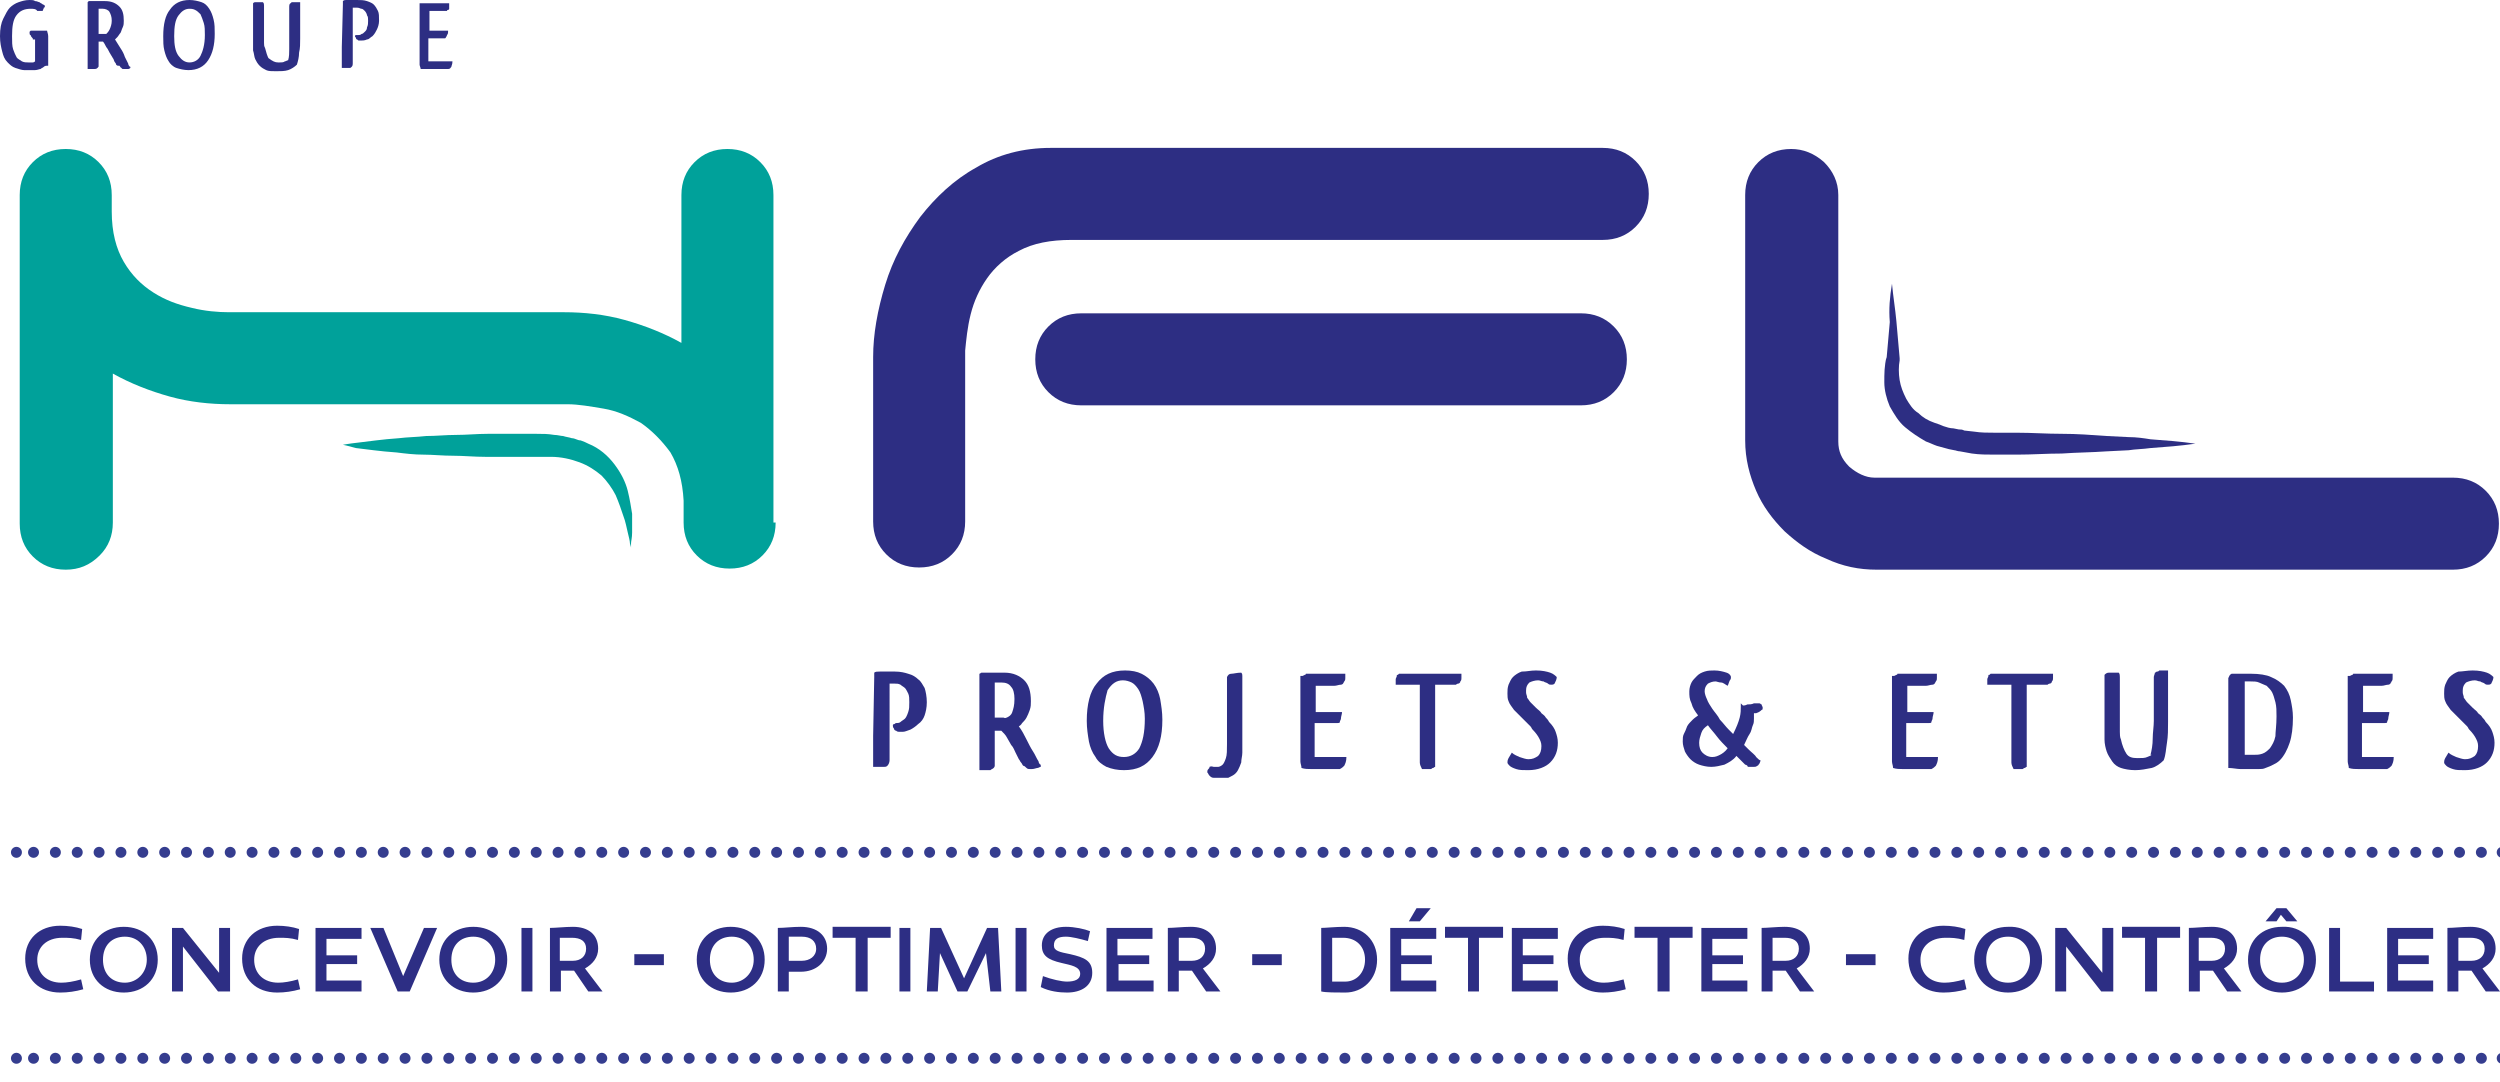 <?xml version="1.0" encoding="utf-8"?>
<!-- Generator: Adobe Illustrator 21.0.2, SVG Export Plug-In . SVG Version: 6.00 Build 0)  -->
<svg version="1.1" id="Calque_1" xmlns="http://www.w3.org/2000/svg" xmlns:xlink="http://www.w3.org/1999/xlink" x="0px" y="0px"
	 viewBox="0 0 228.2 98.8" enable-background="new 0 0 228.2 98.8" xml:space="preserve">
<g>
	<defs>
		<rect id="SVGID_1_" y="0" width="228.2" height="71"/>
	</defs>
	<clipPath id="SVGID_2_">
		<use xlink:href="#SVGID_1_"  overflow="visible"/>
	</clipPath>
	<path clip-path="url(#SVGID_2_)" fill="#00A19A" d="M70.8,47.7c0,1.2-0.4,2.2-1.2,3c-0.8,0.8-1.8,1.2-3,1.2c-1.2,0-2.2-0.4-3-1.2
		c-0.8-0.8-1.2-1.8-1.2-3v-2c-0.1-1.8-0.5-3.2-1.2-4.4c-0.8-1.1-1.7-2-2.7-2.7c-1.1-0.6-2.2-1.1-3.4-1.3c-1.2-0.2-2.3-0.4-3.3-0.4
		h-15h-0.3H36H21c-1.8,0-3.7-0.2-5.5-0.7c-1.8-0.5-3.6-1.2-5.2-2.1v13.6c0,1.2-0.4,2.2-1.2,3C8.2,51.6,7.2,52,6,52
		c-1.2,0-2.2-0.4-3-1.2c-0.8-0.8-1.2-1.8-1.2-3V17.8c0-1.2,0.4-2.2,1.2-3c0.8-0.8,1.8-1.2,3-1.2c1.2,0,2.2,0.4,3,1.2
		c0.8,0.8,1.2,1.8,1.2,3v1.5c0,1.9,0.4,3.4,1.1,4.6c0.7,1.2,1.6,2.1,2.7,2.8c1.1,0.7,2.2,1.1,3.5,1.4c1.2,0.3,2.4,0.4,3.4,0.4h15.2
		h0.1h0.3h15c1.8,0,3.7,0.2,5.5,0.7c1.8,0.5,3.6,1.2,5.2,2.1V17.8c0-1.2,0.4-2.2,1.2-3c0.8-0.8,1.8-1.2,3-1.2c1.2,0,2.2,0.4,3,1.2
		c0.8,0.8,1.2,1.8,1.2,3V47.7z"/>
	<path clip-path="url(#SVGID_2_)" fill="#2D2E83" d="M147.3,29.8c0.8,0.8,1.2,1.8,1.2,3c0,1.2-0.4,2.2-1.2,3c-0.8,0.8-1.8,1.2-3,1.2
		H98.7c-1.2,0-2.2-0.4-3-1.2c-0.8-0.8-1.2-1.8-1.2-3c0-1.2,0.4-2.2,1.2-3c0.8-0.8,1.8-1.2,3-1.2h45.6
		C145.5,28.6,146.5,29,147.3,29.8 M80.8,26c0.7-2.3,1.8-4.3,3.2-6.2c1.4-1.8,3.1-3.4,5.1-4.5c2-1.2,4.3-1.8,6.8-1.8h50.4
		c1.2,0,2.2,0.4,3,1.2c0.8,0.8,1.2,1.8,1.2,3c0,1.2-0.4,2.2-1.2,3c-0.8,0.8-1.8,1.2-3,1.2H97.8c-1.9,0-3.5,0.3-4.8,1
		c-1.2,0.6-2.2,1.5-2.9,2.5c-0.7,1-1.2,2.1-1.5,3.3c-0.3,1.2-0.4,2.3-0.5,3.3v15.6c0,1.2-0.4,2.2-1.2,3c-0.8,0.8-1.8,1.2-3,1.2
		c-1.2,0-2.2-0.4-3-1.2c-0.8-0.8-1.2-1.8-1.2-3v-15C79.7,30.5,80.1,28.3,80.8,26"/>
	<path clip-path="url(#SVGID_2_)" fill="#2D2E83" d="M166.7,51c-1.5-0.6-2.7-1.5-3.8-2.5c-1.1-1.1-2-2.3-2.6-3.7
		c-0.6-1.4-1-2.9-1-4.6V17.8c0-1.2,0.4-2.2,1.2-3c0.8-0.8,1.8-1.2,3-1.2c1.1,0,2.1,0.4,3,1.2c0.8,0.8,1.3,1.8,1.3,3v22.5
		c0,0.9,0.3,1.6,1,2.3c0.7,0.6,1.5,1,2.3,1h52.8c1.2,0,2.2,0.4,3,1.2c0.8,0.8,1.2,1.8,1.2,3c0,1.2-0.4,2.2-1.2,3
		c-0.8,0.8-1.8,1.2-3,1.2h-52.6C169.7,52,168.2,51.7,166.7,51"/>
	<path clip-path="url(#SVGID_2_)" fill="#00A19A" d="M31.3,40.6c0,0,0.5-0.1,1.4-0.2c0.9-0.1,2.2-0.3,3.7-0.4
		c0.8-0.1,1.6-0.1,2.5-0.2c0.9,0,1.8-0.1,2.7-0.1c1,0,1.9-0.1,2.9-0.1c1,0,2,0,3,0c0.5,0,1,0,1.5,0c0.6,0,1,0,1.6,0.1
		c0.3,0,0.6,0.1,0.8,0.1c0.3,0.1,0.5,0.1,0.8,0.2c0.3,0,0.5,0.2,0.8,0.2c0.3,0.1,0.5,0.2,0.7,0.3c1,0.4,1.8,1.1,2.4,1.9
		c0.6,0.8,1,1.6,1.2,2.4c0.2,0.8,0.3,1.5,0.4,2.1c0,0.3,0,0.6,0,0.9c0,0.3,0,0.5,0,0.8c0,0.5-0.1,0.8-0.1,1c0,0.2,0,0.4,0,0.4
		s0-0.1-0.1-0.4c0-0.2-0.1-0.6-0.2-1c-0.1-0.4-0.2-1-0.4-1.5c-0.2-0.6-0.4-1.2-0.7-1.9c-0.3-0.6-0.8-1.3-1.3-1.8
		c-0.6-0.5-1.2-0.9-2-1.2c-0.8-0.3-1.7-0.5-2.6-0.5c-0.4,0-1,0-1.5,0c-0.5,0-1,0-1.5,0c-1,0-2,0-3,0c-1,0-2-0.1-2.9-0.1
		c-1,0-1.9-0.1-2.7-0.1c-0.9,0-1.7-0.1-2.5-0.2c-1.5-0.1-2.8-0.3-3.7-0.4C31.8,40.7,31.3,40.6,31.3,40.6"/>
	<path clip-path="url(#SVGID_2_)" fill="#2D2E83" d="M172.7,25.9c0.1,1.1,0.3,2.3,0.4,3.4c0.1,1.1,0.2,2.3,0.3,3.4l0,0.2
		c-0.1,0.5-0.1,1.2,0,1.8c0.1,0.6,0.3,1.1,0.6,1.7c0.3,0.5,0.6,1,1.1,1.3c0.4,0.4,0.9,0.7,1.5,0.9c0.3,0.1,0.6,0.2,0.8,0.3
		c0.3,0.1,0.6,0.2,0.9,0.2l0.5,0.1c0.2,0,0.3,0,0.5,0.1l0.9,0.1c0.6,0.1,1.3,0.1,1.9,0.1c0.7,0,1.3,0,2,0c1.4,0,2.7,0.1,4.1,0.1
		c1.4,0,2.7,0.1,4.1,0.2l2,0.1c0.7,0,1.4,0.1,2,0.2c1.4,0.1,2.7,0.2,4.1,0.4c-1.4,0.2-2.7,0.3-4.1,0.4c-0.7,0.1-1.4,0.1-2,0.2
		l-2,0.1c-1.4,0.1-2.7,0.1-4.1,0.2c-1.4,0-2.7,0.1-4.1,0.1c-0.7,0-1.3,0-2,0c-0.7,0-1.4,0-2.1-0.1l-1.1-0.2c-0.2,0-0.4-0.1-0.5-0.1
		l-0.5-0.1c-0.4-0.1-0.7-0.2-1.1-0.3c-0.3-0.1-0.7-0.3-1-0.4c-0.7-0.4-1.3-0.8-1.9-1.3c-0.6-0.5-1-1.2-1.4-1.9
		c-0.3-0.7-0.5-1.5-0.5-2.2c0-0.8,0-1.5,0.2-2.3l0,0.2c0.1-1.1,0.2-2.3,0.3-3.4C172.4,28.2,172.5,27.1,172.7,25.9"/>
	<path clip-path="url(#SVGID_2_)" fill="#2D2E83" d="M79.8,61.8v-0.2c0,0,0-0.1,0-0.1c0,0,0-0.1,0-0.1c0.1-0.1,0.3-0.1,0.5-0.1
		c0.2,0,0.4,0,0.7,0c0.2,0,0.5,0,0.7,0c0.5,0,0.9,0.1,1.2,0.2c0.4,0.1,0.7,0.3,0.9,0.5c0.3,0.2,0.4,0.5,0.6,0.8
		c0.1,0.3,0.2,0.8,0.2,1.3c0,0.5-0.1,0.9-0.2,1.2c-0.1,0.3-0.3,0.6-0.6,0.8c-0.2,0.2-0.5,0.4-0.7,0.5c-0.3,0.1-0.5,0.2-0.7,0.2
		c-0.1,0-0.2,0-0.3,0c-0.1,0-0.2,0-0.3-0.1c-0.1,0-0.2-0.1-0.2-0.2c-0.1-0.1-0.1-0.2-0.1-0.3c0,0,0-0.1,0.1-0.1
		c0.1,0,0.1-0.1,0.2-0.1c0.1,0,0.3,0,0.4-0.1c0.1-0.1,0.3-0.2,0.4-0.3c0.1-0.1,0.2-0.3,0.3-0.6s0.1-0.5,0.1-0.9c0-0.3,0-0.6-0.1-0.8
		c-0.1-0.2-0.2-0.4-0.3-0.5c-0.1-0.1-0.3-0.2-0.4-0.3c-0.2-0.1-0.3-0.1-0.5-0.1h-0.3c-0.1,0-0.2,0-0.2,0V68l0,1.4
		c0,0.2-0.1,0.4-0.2,0.5c-0.1,0.1-0.2,0.1-0.3,0.1c-0.1,0-0.3,0-0.6,0h-0.4c0-0.4,0-0.8,0-1.3c0-0.5,0-0.9,0-1.5L79.8,61.8z"/>
	<path clip-path="url(#SVGID_2_)" fill="#2D2E83" d="M91.9,65.5c0.2-0.1,0.4-0.2,0.5-0.5c0.1-0.3,0.2-0.6,0.2-1.2
		c0-0.5-0.1-0.9-0.3-1.1c-0.2-0.3-0.5-0.4-0.9-0.4c-0.1,0-0.2,0-0.3,0c-0.1,0-0.2,0-0.3,0v3.2h0.5c0.1,0,0.2,0,0.3,0
		C91.8,65.6,91.8,65.5,91.9,65.5 M95,69.8C95,69.9,95,70,95,70c-0.1,0-0.2,0.1-0.3,0.1c-0.1,0-0.3,0.1-0.5,0.1H94
		c-0.1,0-0.2,0-0.3-0.1c-0.1-0.1-0.2-0.2-0.3-0.2c-0.1-0.1-0.1-0.2-0.2-0.3c-0.1-0.1-0.1-0.2-0.2-0.3c-0.1-0.2-0.2-0.4-0.3-0.6
		c-0.1-0.2-0.2-0.5-0.4-0.7c-0.1-0.2-0.3-0.5-0.4-0.7s-0.3-0.4-0.5-0.6c0,0,0,0-0.1,0c0,0,0,0-0.1,0h-0.4v2.9c0,0.1,0,0.2,0,0.3
		c0,0.1-0.1,0.2-0.1,0.2c-0.1,0.1-0.2,0.1-0.3,0.2c-0.2,0-0.4,0-0.7,0h-0.3c0-0.4,0-0.8,0-1.3c0-0.5,0-0.9,0-1.5V63v-0.7
		c0-0.2,0-0.4,0-0.6v-0.1c0,0,0-0.1,0-0.1c0.1,0,0.1-0.1,0.2-0.1c0.1,0,0.1,0,0.2,0c0,0,0,0,0,0c0,0,0,0,0,0c0,0,0,0,0.1,0
		c0,0,0.1,0,0.1,0h0.1c0.1,0,0.2,0,0.3,0c0.1,0,0.2,0,0.3,0h0.6c0.1,0,0.1,0,0.2,0c0.1,0,0.1,0,0.2,0c0.8,0,1.4,0.3,1.8,0.7
		c0.4,0.4,0.6,1,0.6,1.9c0,0.3,0,0.5-0.1,0.8c-0.1,0.3-0.2,0.5-0.3,0.7c-0.1,0.2-0.3,0.4-0.4,0.5c-0.1,0.2-0.3,0.3-0.3,0.3
		c0.3,0.4,0.5,0.8,0.7,1.2c0.2,0.4,0.4,0.8,0.6,1.1c0.2,0.3,0.3,0.6,0.5,0.9C94.8,69.6,94.9,69.8,95,69.8L95,69.8z"/>
	<path clip-path="url(#SVGID_2_)" fill="#2D2E83" d="M100.7,65.8c0,1.1,0.2,2,0.5,2.5c0.4,0.6,0.8,0.8,1.4,0.8
		c0.6,0,1.1-0.3,1.4-0.8c0.3-0.6,0.5-1.4,0.5-2.7c0-0.6-0.1-1.1-0.2-1.6c-0.1-0.4-0.2-0.8-0.4-1.1c-0.2-0.3-0.4-0.5-0.6-0.6
		s-0.5-0.2-0.8-0.2c-0.6,0-1,0.3-1.4,0.9C100.9,63.7,100.7,64.6,100.7,65.8 M102.7,61.2c0.6,0,1.1,0.1,1.5,0.3
		c0.4,0.2,0.8,0.5,1.1,0.9c0.3,0.4,0.5,0.9,0.6,1.4c0.1,0.6,0.2,1.2,0.2,1.9c0,1.5-0.3,2.6-0.9,3.4c-0.6,0.8-1.4,1.2-2.6,1.2
		c-0.6,0-1.1-0.1-1.6-0.3c-0.4-0.2-0.8-0.5-1-0.9c-0.3-0.4-0.5-0.9-0.6-1.4c-0.1-0.6-0.2-1.2-0.2-1.9c0-1.5,0.3-2.7,0.9-3.4
		C100.7,61.6,101.5,61.2,102.7,61.2"/>
	<path clip-path="url(#SVGID_2_)" fill="#2D2E83" d="M110.8,70c0.1,0,0.2,0,0.4,0c0.1,0,0.3-0.1,0.4-0.2c0.1-0.1,0.2-0.3,0.3-0.6
		c0.1-0.3,0.1-0.7,0.1-1.3v-4.4c0-0.4,0-0.7,0-1c0-0.3,0-0.5,0-0.7c0.1-0.2,0.2-0.3,0.4-0.3c0.2,0,0.5-0.1,0.9-0.1
		c0.1,0.1,0.1,0.2,0.1,0.3c0,0.1,0,0.3,0,0.5v5.4c0,0.4,0,0.8,0,1.1c0,0.3-0.1,0.6-0.1,0.9c-0.1,0.3-0.2,0.5-0.3,0.7
		c-0.1,0.2-0.3,0.4-0.5,0.5c-0.2,0.1-0.5,0.3-0.8,0.3c-0.1,0-0.1,0-0.2,0h-0.2c-0.2,0-0.4,0-0.5-0.1c-0.2,0-0.3-0.1-0.4-0.2
		c-0.1-0.1-0.1-0.2-0.2-0.3c0-0.1,0-0.2,0.1-0.3s0.1-0.1,0.1-0.2C110.6,69.9,110.7,70,110.8,70"/>
	<path clip-path="url(#SVGID_2_)" fill="#2D2E83" d="M120.2,69.1c0.1,0,0.3,0,0.4,0h0.5h0.9c0.4,0,0.7,0,0.9,0
		c0,0.4-0.1,0.6-0.2,0.8c-0.1,0.1-0.2,0.2-0.4,0.3c-0.2,0-0.4,0-0.6,0c-0.3,0-0.6,0-0.9,0c-0.4,0-0.8,0-1.1,0c-0.3,0-0.6,0-0.9-0.1
		c0-0.2-0.1-0.4-0.1-0.6v-6.2v-0.8c0-0.3,0-0.6,0-0.8c0,0,0,0,0.1,0c0,0,0.1,0,0.1,0l0.2-0.1c0,0,0.1,0,0.1-0.1c0.1,0,0.1,0,0.3,0
		h3.3c0,0.2,0,0.3,0,0.4c0,0.1,0,0.2-0.1,0.3c0,0.1-0.1,0.1-0.1,0.2c0,0-0.1,0.1-0.2,0.1c-0.2,0-0.4,0.1-0.6,0.1c-0.2,0-0.4,0-0.7,0
		h-1V65h2.4c0,0.2-0.1,0.4-0.1,0.6c0,0.1-0.1,0.2-0.1,0.3c0,0.1-0.1,0.1-0.2,0.1s-0.2,0-0.3,0h-1.8V69.1z"/>
	<path clip-path="url(#SVGID_2_)" fill="#2D2E83" d="M131,62.5v5.8c0,0.4,0,0.7,0,1c0,0.3,0,0.5,0,0.7c-0.1,0-0.1,0.1-0.2,0.1
		c-0.1,0-0.1,0.1-0.2,0.1c-0.1,0-0.2,0-0.3,0c-0.1,0-0.3,0-0.5,0c-0.1-0.2-0.2-0.4-0.2-0.6v-7.1H128c-0.1,0-0.2,0-0.3,0
		c-0.1,0-0.2,0-0.3,0c0-0.1,0-0.1,0-0.1v-0.1c0-0.1,0-0.2,0-0.3c0-0.1,0.1-0.2,0.1-0.3c0-0.1,0-0.1,0.1-0.1c0,0,0.1-0.1,0.1-0.1h0.2
		c0,0,0.1,0,0.1,0c0,0,0.1,0,0.1,0c0.1,0,0.3,0,0.5,0h0.7h4.1c0,0.1,0,0.3,0,0.4c0,0.1,0,0.2-0.1,0.3c0,0.1-0.1,0.2-0.2,0.2
		c-0.1,0-0.2,0.1-0.2,0.1H131z"/>
	<path clip-path="url(#SVGID_2_)" fill="#2D2E83" d="M140.2,61.2c0.6,0,1,0.1,1.3,0.2c0.3,0.1,0.5,0.3,0.6,0.4
		c0,0.2-0.1,0.4-0.2,0.6c-0.1,0.1-0.2,0.1-0.3,0.1c-0.1,0-0.2,0-0.3-0.1c-0.1-0.1-0.3-0.1-0.4-0.2c-0.2,0-0.3-0.1-0.5-0.1
		c-0.3,0-0.6,0.1-0.8,0.2c-0.2,0.2-0.3,0.4-0.3,0.7v0.2c0,0.2,0.1,0.3,0.1,0.5c0.1,0.1,0.2,0.3,0.3,0.4c0.1,0.1,0.3,0.3,0.5,0.5
		c0.2,0.2,0.4,0.3,0.5,0.5c0,0,0,0,0,0c0,0,0,0,0,0c0.1,0.1,0.3,0.2,0.4,0.4c0.1,0.1,0.2,0.2,0.3,0.4c0.3,0.3,0.5,0.6,0.6,0.9
		c0.1,0.3,0.2,0.6,0.2,1c0,0.7-0.2,1.3-0.7,1.8c-0.4,0.4-1.1,0.7-2,0.7c-0.5,0-0.8,0-1.1-0.1c-0.3-0.1-0.5-0.2-0.6-0.3
		c-0.1-0.1-0.2-0.2-0.2-0.3c0-0.1,0-0.2,0.1-0.4c0.1-0.2,0.2-0.3,0.3-0.5c0.2,0.2,0.5,0.3,0.7,0.4c0.3,0.1,0.6,0.2,0.8,0.2
		c0.4,0,0.6-0.1,0.9-0.3c0.2-0.2,0.3-0.5,0.3-0.9c0-0.3-0.1-0.5-0.2-0.7c-0.1-0.2-0.3-0.5-0.6-0.8c-0.1-0.1-0.1-0.2-0.2-0.3
		s-0.2-0.2-0.3-0.3c0,0,0,0-0.1-0.1c0,0-0.1-0.1-0.1-0.1l-0.2-0.2c-0.2-0.2-0.3-0.3-0.4-0.4c-0.1-0.1-0.3-0.3-0.4-0.4
		c-0.2-0.3-0.4-0.5-0.5-0.8c-0.1-0.2-0.1-0.5-0.1-0.7c0-0.3,0-0.5,0.1-0.8c0.1-0.2,0.2-0.5,0.4-0.7c0.2-0.2,0.5-0.4,0.8-0.5
		C139.4,61.3,139.7,61.2,140.2,61.2"/>
	<path clip-path="url(#SVGID_2_)" fill="#2D2E83" d="M156.3,69.1c0.3,0,0.5-0.1,0.7-0.2c0.2-0.1,0.5-0.3,0.7-0.6
		c-0.3-0.3-0.7-0.7-1-1.1c-0.3-0.4-0.6-0.7-0.8-1c-0.3,0.2-0.5,0.4-0.6,0.7c-0.1,0.3-0.2,0.6-0.2,0.9c0,0.4,0.1,0.7,0.3,0.9
		S155.9,69.1,156.3,69.1 M159.1,64.4c0.1,0,0.2,0,0.4-0.1c0.2,0,0.4,0,0.6-0.1h0.1h0.2c0.1,0,0.2,0,0.2,0c0.1,0,0.1,0.1,0.2,0.1
		c0,0.1,0.1,0.2,0.1,0.3c0,0.1,0,0.2-0.1,0.2c-0.1,0.1-0.2,0.2-0.5,0.3h-0.2v0.1c0,0.1,0,0.2,0,0.4c0,0.2,0,0.4-0.1,0.6
		s-0.1,0.5-0.3,0.8s-0.3,0.6-0.5,1c0.1,0.1,0.1,0.1,0.2,0.2c0.1,0.1,0.1,0.1,0.2,0.2c0.3,0.3,0.6,0.5,0.7,0.7
		c0.2,0.2,0.3,0.3,0.4,0.3c0,0.1-0.1,0.3-0.1,0.3c-0.1,0.1-0.1,0.2-0.2,0.2c-0.1,0.1-0.2,0.1-0.3,0.1c-0.1,0-0.2,0-0.3,0
		c-0.1,0-0.1,0-0.2,0c0,0-0.1,0-0.1-0.1c0,0-0.1-0.1-0.2-0.1c-0.1-0.1-0.1-0.1-0.2-0.2c-0.1-0.1-0.2-0.2-0.2-0.2
		c-0.1-0.1-0.2-0.2-0.4-0.4c-0.3,0.4-0.7,0.6-1.1,0.8c-0.4,0.1-0.8,0.2-1.2,0.2c-0.4,0-0.8-0.1-1.1-0.2c-0.3-0.1-0.6-0.3-0.8-0.5
		c-0.2-0.2-0.4-0.5-0.5-0.7c-0.1-0.3-0.2-0.6-0.2-0.9c0-0.3,0-0.5,0.1-0.7c0.1-0.2,0.2-0.4,0.3-0.7c0.1-0.2,0.3-0.4,0.5-0.6
		c0.2-0.2,0.4-0.3,0.5-0.4c-0.3-0.4-0.5-0.7-0.6-1.1c-0.2-0.4-0.2-0.7-0.2-1.1c0-0.3,0.1-0.6,0.2-0.8c0.1-0.2,0.3-0.4,0.5-0.6
		c0.2-0.2,0.4-0.3,0.7-0.4c0.3-0.1,0.6-0.1,0.9-0.1c0.4,0,0.8,0.1,1.1,0.2c0.3,0.1,0.4,0.3,0.4,0.4c0,0.1,0,0.2-0.1,0.3
		c-0.1,0.2-0.1,0.3-0.2,0.5c-0.2-0.1-0.4-0.3-0.6-0.3s-0.4-0.1-0.5-0.1c-0.3,0-0.5,0.1-0.7,0.2c-0.2,0.2-0.3,0.4-0.3,0.7
		c0,0.2,0.1,0.5,0.2,0.7c0.1,0.3,0.3,0.6,0.5,0.9c0.2,0.3,0.5,0.6,0.7,1c0.3,0.3,0.5,0.6,0.8,0.9c0.1,0.1,0.2,0.2,0.2,0.2
		c0,0,0.1,0.1,0.2,0.2c0.3-0.6,0.5-1.1,0.6-1.5c0.1-0.4,0.1-0.7,0.1-1v-0.1c0,0,0-0.1,0-0.2L159.1,64.4z"/>
	<path clip-path="url(#SVGID_2_)" fill="#2D2E83" d="M174.2,69.1c0.1,0,0.3,0,0.4,0h0.5h0.9c0.4,0,0.7,0,0.9,0
		c0,0.4-0.1,0.6-0.2,0.8c-0.1,0.1-0.2,0.2-0.4,0.3c-0.2,0-0.4,0-0.6,0c-0.3,0-0.6,0-0.9,0c-0.4,0-0.8,0-1.1,0c-0.3,0-0.6,0-0.9-0.1
		c0-0.2-0.1-0.4-0.1-0.6v-6.2v-0.8c0-0.3,0-0.6,0-0.8c0,0,0,0,0.1,0c0,0,0.1,0,0.1,0l0.2-0.1c0,0,0.1,0,0.1-0.1c0.1,0,0.1,0,0.3,0
		h3.3c0,0.2,0,0.3,0,0.4c0,0.1,0,0.2-0.1,0.3c0,0.1-0.1,0.1-0.1,0.2c0,0-0.1,0.1-0.2,0.1c-0.2,0-0.4,0.1-0.6,0.1c-0.2,0-0.4,0-0.7,0
		h-1V65h2.4c0,0.2-0.1,0.4-0.1,0.6c0,0.1-0.1,0.2-0.1,0.3c0,0.1-0.1,0.1-0.2,0.1c-0.1,0-0.2,0-0.3,0h-1.8V69.1z"/>
	<path clip-path="url(#SVGID_2_)" fill="#2D2E83" d="M185,62.5v5.8c0,0.4,0,0.7,0,1c0,0.3,0,0.5,0,0.7c-0.1,0-0.1,0.1-0.2,0.1
		c-0.1,0-0.1,0.1-0.2,0.1c-0.1,0-0.2,0-0.3,0c-0.1,0-0.3,0-0.5,0c-0.1-0.2-0.2-0.4-0.2-0.6v-7.1H182c-0.1,0-0.2,0-0.3,0
		c-0.1,0-0.2,0-0.3,0c0-0.1,0-0.1,0-0.1v-0.1c0-0.1,0-0.2,0-0.3c0-0.1,0.1-0.2,0.1-0.3c0-0.1,0-0.1,0.1-0.1c0,0,0.1-0.1,0.1-0.1h0.2
		c0,0,0.1,0,0.1,0c0,0,0.1,0,0.1,0c0.1,0,0.3,0,0.5,0h0.7h4.1c0,0.1,0,0.3,0,0.4c0,0.1,0,0.2-0.1,0.3c0,0.1-0.1,0.2-0.2,0.2
		c-0.1,0-0.2,0.1-0.2,0.1H185z"/>
	<path clip-path="url(#SVGID_2_)" fill="#2D2E83" d="M195.1,69.2c0.4,0,0.7,0,0.9-0.1c0.2-0.1,0.3-0.1,0.4-0.2l-0.1,0
		c0.1-0.4,0.2-0.9,0.2-1.5c0-0.5,0.1-1.1,0.1-1.6l0-3.6c0-0.2,0-0.3,0-0.4c0-0.1,0.1-0.3,0.1-0.4c0.1,0,0.1-0.1,0.2-0.1
		c0.1,0,0.1,0,0.2-0.1c0.1,0,0.2,0,0.3,0c0.1,0,0.3,0,0.5,0c0,0.3,0,0.7,0,1.2c0,0.4,0,0.9,0,1.4v2.1c0,0.7,0,1.3-0.1,1.9
		c-0.1,0.6-0.1,1.1-0.3,1.6c-0.3,0.3-0.7,0.6-1.1,0.7c-0.5,0.1-1,0.2-1.5,0.2c-0.5,0-1-0.1-1.3-0.2s-0.6-0.3-0.8-0.6
		c-0.2-0.3-0.4-0.6-0.5-0.9c-0.1-0.3-0.2-0.7-0.2-1.1c0-0.2,0-0.4,0-0.7c0-0.2,0-0.5,0-0.7v-2.5c0-0.4,0-0.8,0-1.1
		c0-0.3,0-0.6,0-0.9c0.1-0.1,0.2-0.2,0.4-0.2c0.2,0,0.5,0,0.9,0c0.1,0.1,0.1,0.3,0.1,0.4c0,0.2,0,0.4,0,0.6V66c0,0.3,0,0.5,0,0.8
		c0,0.2,0,0.5,0.1,0.7c0.1,0.5,0.3,1,0.5,1.3C194.3,69.1,194.6,69.2,195.1,69.2"/>
	<path clip-path="url(#SVGID_2_)" fill="#2D2E83" d="M207.8,65.4c0-0.5,0-0.9-0.1-1.3c-0.1-0.4-0.2-0.7-0.3-0.9s-0.3-0.4-0.5-0.6
		c-0.2-0.1-0.5-0.2-0.7-0.3c-0.2-0.1-0.5-0.1-0.8-0.1h-0.3c-0.1,0-0.2,0-0.2,0v6.7c0.2,0,0.5,0,0.8,0c0.3,0,0.5,0,0.8-0.1
		c0.3-0.1,0.5-0.3,0.7-0.5c0.2-0.3,0.4-0.6,0.5-1.1C207.7,66.8,207.8,66.2,207.8,65.4 M203.7,61.5c0.1,0,0.2,0,0.3,0
		c0.1,0,0.3,0,0.5,0c0.2,0,0.3,0,0.5,0c0.2,0,0.4,0,0.5,0c0.7,0,1.4,0.1,1.8,0.3c0.5,0.2,0.9,0.5,1.2,0.8c0.3,0.4,0.5,0.8,0.6,1.3
		c0.1,0.5,0.2,1,0.2,1.6c0,0.9-0.1,1.7-0.3,2.3c-0.2,0.6-0.5,1.2-0.9,1.6c-0.2,0.2-0.4,0.3-0.6,0.4c-0.2,0.1-0.4,0.2-0.7,0.3
		c-0.2,0.1-0.4,0.1-0.6,0.1c-0.2,0-0.4,0-0.6,0c-0.4,0-0.8,0-1.1,0c-0.3,0-0.7-0.1-1.1-0.1v-7.6c0-0.3,0-0.4,0-0.6
		C203.5,61.7,203.5,61.6,203.7,61.5L203.7,61.5z"/>
	<path clip-path="url(#SVGID_2_)" fill="#2D2E83" d="M215.8,69.1c0.1,0,0.3,0,0.4,0h0.5h0.9c0.4,0,0.7,0,0.9,0
		c0,0.4-0.1,0.6-0.2,0.8c-0.1,0.1-0.2,0.2-0.4,0.3c-0.2,0-0.4,0-0.6,0c-0.3,0-0.6,0-0.9,0c-0.4,0-0.8,0-1.1,0c-0.3,0-0.6,0-0.9-0.1
		c0-0.2-0.1-0.4-0.1-0.6v-6.2v-0.8c0-0.3,0-0.6,0-0.8c0,0,0,0,0.1,0c0,0,0.1,0,0.1,0l0.2-0.1c0,0,0.1,0,0.1-0.1c0.1,0,0.1,0,0.3,0
		h3.3c0,0.2,0,0.3,0,0.4c0,0.1,0,0.2-0.1,0.3c0,0.1-0.1,0.1-0.1,0.2c0,0-0.1,0.1-0.2,0.1c-0.2,0-0.4,0.1-0.6,0.1c-0.2,0-0.4,0-0.7,0
		h-1V65h2.4c0,0.2-0.1,0.4-0.1,0.6c0,0.1-0.1,0.2-0.1,0.3c0,0.1-0.1,0.1-0.2,0.1c-0.1,0-0.2,0-0.3,0h-1.8V69.1z"/>
	<path clip-path="url(#SVGID_2_)" fill="#2D2E83" d="M225.7,61.2c0.6,0,1,0.1,1.3,0.2c0.3,0.1,0.5,0.3,0.6,0.4
		c0,0.2-0.1,0.4-0.2,0.6c-0.1,0.1-0.2,0.1-0.3,0.1c-0.1,0-0.2,0-0.3-0.1c-0.1-0.1-0.3-0.1-0.4-0.2c-0.2,0-0.3-0.1-0.5-0.1
		c-0.3,0-0.6,0.1-0.8,0.2c-0.2,0.2-0.3,0.4-0.3,0.7v0.2c0,0.2,0.1,0.3,0.1,0.5c0.1,0.1,0.2,0.3,0.3,0.4c0.1,0.1,0.3,0.3,0.5,0.5
		c0.2,0.2,0.4,0.3,0.5,0.5c0,0,0,0,0,0c0,0,0,0,0,0c0.1,0.1,0.3,0.2,0.4,0.4c0.1,0.1,0.2,0.2,0.3,0.4c0.3,0.3,0.5,0.6,0.6,0.9
		c0.1,0.3,0.2,0.6,0.2,1c0,0.7-0.2,1.3-0.7,1.8c-0.4,0.4-1.1,0.7-2,0.7c-0.5,0-0.8,0-1.1-0.1c-0.3-0.1-0.5-0.2-0.6-0.3
		c-0.1-0.1-0.2-0.2-0.2-0.3c0-0.1,0-0.2,0.1-0.4c0.1-0.2,0.2-0.3,0.3-0.5c0.2,0.2,0.5,0.3,0.7,0.4c0.3,0.1,0.6,0.2,0.8,0.2
		c0.4,0,0.6-0.1,0.9-0.3c0.2-0.2,0.3-0.5,0.3-0.9c0-0.3-0.1-0.5-0.2-0.7c-0.1-0.2-0.3-0.5-0.6-0.8c-0.1-0.1-0.1-0.2-0.2-0.3
		s-0.2-0.2-0.3-0.3c0,0,0,0-0.1-0.1c0,0-0.1-0.1-0.1-0.1l-0.2-0.2c-0.2-0.2-0.3-0.3-0.4-0.4c-0.1-0.1-0.3-0.3-0.4-0.4
		c-0.2-0.3-0.4-0.5-0.5-0.8c-0.1-0.2-0.1-0.5-0.1-0.7c0-0.3,0-0.5,0.1-0.8c0.1-0.2,0.2-0.5,0.4-0.7c0.2-0.2,0.5-0.4,0.8-0.5
		C224.8,61.3,225.2,61.2,225.7,61.2"/>
	<path clip-path="url(#SVGID_2_)" fill="#2D2E83" d="M2.7,2.9C2.7,2.9,2.8,2.9,2.7,2.9c0.1-0.1,0.1-0.1,0.1-0.1c0,0,0,0,0.1,0
		c0.1,0,0.2,0,0.3,0s0.2,0,0.4,0c0.1,0,0.2,0,0.4,0h0.3c0,0.1,0.1,0.3,0.1,0.5c0,0.2,0,0.4,0,0.5v2.2C4.2,6,4.1,6,4,6.1
		C3.9,6.2,3.8,6.2,3.7,6.3C3.6,6.3,3.4,6.4,3.2,6.4C3,6.4,2.8,6.4,2.6,6.4H2.4c-0.1,0-0.1,0-0.2,0C2,6.4,1.7,6.3,1.4,6.2
		C1.1,6.1,0.9,5.9,0.7,5.7C0.4,5.4,0.3,5.1,0.2,4.7C0.1,4.3,0,3.9,0,3.3c0-0.7,0.1-1.2,0.3-1.6c0.2-0.4,0.4-0.8,0.6-1
		c0.2-0.2,0.5-0.4,0.8-0.5C2,0.1,2.3,0,2.7,0c0.2,0,0.4,0,0.5,0.1c0.2,0,0.3,0.1,0.4,0.1c0.1,0.1,0.2,0.1,0.3,0.2
		C4,0.4,4,0.5,4.1,0.5c0,0.1,0,0.2-0.1,0.2C4,0.8,3.9,0.9,3.9,1L3.8,1c-0.1,0-0.1,0-0.2,0h0c0,0,0,0-0.1,0c0,0,0,0-0.1,0
		C3.3,0.8,3,0.8,2.8,0.8C2.2,0.8,1.8,1,1.5,1.4c-0.3,0.4-0.4,1-0.4,1.9c0,0.5,0,0.9,0.1,1.2C1.3,4.8,1.4,5,1.5,5.2S1.9,5.5,2,5.6
		c0.2,0.1,0.4,0.1,0.6,0.1c0.1,0,0.3,0,0.4,0c0.1,0,0.2-0.1,0.2-0.1v-2c-0.1,0-0.1,0-0.2,0C3,3.5,3,3.5,2.9,3.4c0,0-0.1-0.1-0.1-0.2
		C2.7,3.2,2.7,3.1,2.7,2.9"/>
	<path clip-path="url(#SVGID_2_)" fill="#2D2E83" d="M9.7,3.1C9.8,3,9.9,2.9,10,2.7c0.1-0.2,0.2-0.5,0.2-0.8c0-0.4-0.1-0.6-0.2-0.8
		S9.6,0.8,9.4,0.8c-0.1,0-0.2,0-0.2,0c-0.1,0-0.1,0-0.2,0v2.3h0.4c0.1,0,0.1,0,0.2,0C9.6,3.1,9.6,3.1,9.7,3.1 M11.9,6.1
		c0,0.1,0,0.1,0,0.1c0,0-0.1,0.1-0.2,0.1c-0.1,0-0.2,0-0.3,0h-0.1c-0.1,0-0.2,0-0.2-0.1c-0.1,0-0.1-0.1-0.2-0.2
		C10.7,6,10.7,6,10.6,5.9c0-0.1-0.1-0.2-0.1-0.2c-0.1-0.1-0.1-0.3-0.2-0.4c-0.1-0.2-0.2-0.3-0.3-0.5C9.9,4.6,9.8,4.4,9.7,4.3
		C9.6,4.1,9.5,3.9,9.4,3.8c0,0,0,0,0,0c0,0,0,0,0,0H9v2C9,5.9,9,6,9,6c0,0.1,0,0.1-0.1,0.2C8.8,6.3,8.7,6.3,8.6,6.3
		c-0.1,0-0.3,0-0.5,0H8c0-0.3,0-0.6,0-0.9c0-0.3,0-0.7,0-1V1.3V0.8c0-0.1,0-0.3,0-0.4V0.3c0,0,0-0.1,0-0.1c0,0,0.1-0.1,0.1-0.1
		c0,0,0.1,0,0.2,0c0,0,0,0,0,0s0,0,0,0c0,0,0,0,0.1,0c0,0,0.1,0,0.1,0h0.1c0.1,0,0.1,0,0.2,0c0.1,0,0.1,0,0.2,0h0.4c0,0,0.1,0,0.1,0
		c0,0,0.1,0,0.1,0c0.6,0,1,0.2,1.3,0.5c0.3,0.3,0.4,0.7,0.4,1.3c0,0.2,0,0.4-0.1,0.6c-0.1,0.2-0.1,0.3-0.2,0.5
		c-0.1,0.1-0.2,0.3-0.3,0.4c-0.1,0.1-0.2,0.2-0.2,0.2c0.2,0.3,0.3,0.5,0.5,0.8c0.2,0.3,0.3,0.5,0.4,0.8c0.1,0.2,0.2,0.4,0.3,0.6
		C11.7,5.9,11.8,6.1,11.9,6.1L11.9,6.1z"/>
	<path clip-path="url(#SVGID_2_)" fill="#2D2E83" d="M15.9,3.3c0,0.8,0.1,1.4,0.4,1.8c0.3,0.4,0.6,0.6,1,0.6c0.4,0,0.8-0.2,1-0.6
		c0.2-0.4,0.4-1,0.4-1.9c0-0.4,0-0.8-0.1-1.1c-0.1-0.3-0.2-0.6-0.3-0.8C18.1,1.1,18,1,17.8,0.9c-0.2-0.1-0.4-0.1-0.5-0.1
		c-0.4,0-0.7,0.2-1,0.6C16,1.8,15.9,2.4,15.9,3.3 M17.3,0c0.4,0,0.8,0.1,1.1,0.2c0.3,0.1,0.5,0.3,0.7,0.6c0.2,0.3,0.3,0.6,0.4,1
		c0.1,0.4,0.1,0.8,0.1,1.3c0,1-0.2,1.8-0.6,2.4c-0.4,0.6-1,0.9-1.8,0.9c-0.4,0-0.8-0.1-1.1-0.2c-0.3-0.1-0.6-0.4-0.7-0.6
		c-0.2-0.3-0.3-0.6-0.4-1c-0.1-0.4-0.1-0.8-0.1-1.3c0-1.1,0.2-1.9,0.6-2.4C15.9,0.3,16.5,0,17.3,0"/>
	<path clip-path="url(#SVGID_2_)" fill="#2D2E83" d="M25.4,5.7c0.3,0,0.5,0,0.6-0.1c0.1,0,0.2-0.1,0.3-0.1l0,0
		c0.1-0.3,0.1-0.7,0.1-1c0-0.4,0-0.8,0-1.1l0-2.5c0-0.1,0-0.2,0-0.3c0-0.1,0-0.2,0.1-0.3c0,0,0.1,0,0.1-0.1c0,0,0.1,0,0.2,0
		c0.1,0,0.1,0,0.2,0s0.2,0,0.4,0c0,0.2,0,0.5,0,0.8c0,0.3,0,0.6,0,1v1.5c0,0.5,0,0.9-0.1,1.3c0,0.4-0.1,0.8-0.2,1.1
		c-0.2,0.2-0.5,0.4-0.8,0.5c-0.3,0.1-0.7,0.1-1.1,0.1c-0.4,0-0.7,0-0.9-0.1c-0.2-0.1-0.4-0.2-0.6-0.4c-0.2-0.2-0.3-0.4-0.4-0.6
		c-0.1-0.2-0.1-0.5-0.2-0.8c0-0.2,0-0.3,0-0.5c0-0.2,0-0.3,0-0.5V1.7c0-0.3,0-0.6,0-0.8s0-0.4,0-0.6c0.1-0.1,0.1-0.1,0.3-0.1
		c0.1,0,0.4,0,0.6,0c0.1,0.1,0.1,0.2,0.1,0.3c0,0.1,0,0.2,0,0.4v2.5c0,0.2,0,0.4,0,0.5c0,0.2,0,0.3,0.1,0.5c0.1,0.4,0.2,0.7,0.3,0.9
		C24.9,5.6,25.1,5.7,25.4,5.7"/>
	<path clip-path="url(#SVGID_2_)" fill="#2D2E83" d="M31.3,0.4V0.3c0,0,0-0.1,0-0.1s0-0.1,0-0.1c0.1-0.1,0.2-0.1,0.3-0.1
		c0.1,0,0.3,0,0.5,0c0.2,0,0.3,0,0.5,0c0.3,0,0.6,0,0.9,0.1c0.3,0.1,0.5,0.2,0.6,0.3c0.2,0.2,0.3,0.4,0.4,0.6
		c0.1,0.2,0.1,0.5,0.1,0.9c0,0.3-0.1,0.6-0.2,0.8c-0.1,0.2-0.2,0.4-0.4,0.6c-0.2,0.1-0.3,0.3-0.5,0.3c-0.2,0.1-0.4,0.1-0.5,0.1
		c-0.1,0-0.1,0-0.2,0c-0.1,0-0.1,0-0.2-0.1c-0.1,0-0.1-0.1-0.1-0.1c0-0.1-0.1-0.1-0.1-0.2c0,0,0-0.1,0.1-0.1c0,0,0.1,0,0.2,0
		c0.1,0,0.2,0,0.3-0.1c0.1,0,0.2-0.1,0.3-0.2c0.1-0.1,0.2-0.2,0.2-0.4c0.1-0.2,0.1-0.4,0.1-0.6c0-0.2,0-0.4-0.1-0.5
		c0-0.1-0.1-0.3-0.2-0.4c-0.1-0.1-0.2-0.2-0.3-0.2c-0.1,0-0.2-0.1-0.4-0.1h-0.2c-0.1,0-0.1,0-0.2,0v4l0,1c0,0.2,0,0.3-0.1,0.4
		c-0.1,0.1-0.1,0.1-0.2,0.1c-0.1,0-0.2,0-0.4,0h-0.3c0-0.3,0-0.6,0-0.9c0-0.3,0-0.7,0-1L31.3,0.4z"/>
	<path clip-path="url(#SVGID_2_)" fill="#2D2E83" d="M39.2,5.6c0.1,0,0.2,0,0.3,0h0.4h0.7c0.2,0,0.5,0,0.7,0c0,0.3-0.1,0.4-0.1,0.5
		c-0.1,0.1-0.1,0.2-0.3,0.2c-0.1,0-0.3,0-0.4,0c-0.2,0-0.4,0-0.7,0c-0.3,0-0.5,0-0.8,0c-0.2,0-0.5,0-0.6,0c0-0.1-0.1-0.3-0.1-0.4
		V1.5V0.9c0-0.2,0-0.4,0-0.6c0,0,0,0,0.1,0c0,0,0.1,0,0.1,0l0.1,0c0,0,0.1,0,0.1,0c0,0,0.1,0,0.2,0H41c0,0.1,0,0.2,0,0.3
		c0,0.1,0,0.2,0,0.2c0,0,0,0.1-0.1,0.1s-0.1,0.1-0.1,0.1c-0.1,0-0.3,0-0.4,0c-0.1,0-0.3,0-0.5,0h-0.7v1.8h1.7c0,0.2,0,0.3-0.1,0.4
		c0,0.1-0.1,0.2-0.1,0.2c0,0.1-0.1,0.1-0.1,0.1c0,0-0.1,0-0.2,0h-1.3V5.6z"/>
</g>
<g>
	<defs>
		<rect id="SVGID_3_" x="-16.8" y="76.7" width="261.8" height="20.4"/>
	</defs>
	<clipPath id="SVGID_4_">
		<use xlink:href="#SVGID_3_"  overflow="visible"/>
	</clipPath>
	
		<line clip-path="url(#SVGID_4_)" fill="none" stroke="#353D8F" stroke-linecap="round" stroke-linejoin="round" stroke-miterlimit="10" stroke-dasharray="0,1.995" x1="226.5" y1="77.8" x2="2.5" y2="77.8"/>
	
		<path clip-path="url(#SVGID_4_)" fill="none" stroke="#353D8F" stroke-linecap="round" stroke-linejoin="round" stroke-miterlimit="10" d="
		M1.5,77.8L1.5,77.8 M228.4,77.8L228.4,77.8"/>
	
		<line clip-path="url(#SVGID_4_)" fill="none" stroke="#353D8F" stroke-linecap="round" stroke-linejoin="round" stroke-miterlimit="10" stroke-dasharray="0,1.995" x1="226.5" y1="96.6" x2="2.5" y2="96.6"/>
	
		<path clip-path="url(#SVGID_4_)" fill="none" stroke="#353D8F" stroke-linecap="round" stroke-linejoin="round" stroke-miterlimit="10" d="
		M1.5,96.6L1.5,96.6 M228.4,96.6L228.4,96.6"/>
</g>
<path fill="#2D2E84" d="M7.4,85.8c-0.7-0.2-1.2-0.2-1.7-0.2c-1.5,0-2.3,0.9-2.3,2c0,1.3,0.9,2.1,2.2,2.1c0.5,0,1.1-0.1,1.8-0.3
	l0.2,0.9c-0.7,0.2-1.4,0.3-2.1,0.3c-1.9,0-3.2-1.2-3.2-3.1c0-1.8,1.3-3,3.2-3c0.7,0,1.4,0.1,2,0.3L7.4,85.8z M14.4,87.6
	c0,1.8-1.3,3-3.1,3s-3.1-1.2-3.1-3c0-1.8,1.3-3,3.1-3S14.4,85.8,14.4,87.6z M13.4,87.6c0-1.2-0.8-2.1-2-2.1c-1.2,0-2,0.8-2,2.1
	s0.8,2.1,2,2.1C12.5,89.7,13.4,88.8,13.4,87.6z M20.9,90.5h-1l-3.2-4.1v4.1h-1v-5.8h1l3.3,4.1v-4.1h1V90.5z M27.2,85.8
	c-0.7-0.2-1.2-0.2-1.7-0.2c-1.5,0-2.3,0.9-2.3,2c0,1.3,0.9,2.1,2.2,2.1c0.5,0,1.1-0.1,1.8-0.3l0.2,0.9c-0.7,0.2-1.4,0.3-2.1,0.3
	c-1.9,0-3.2-1.2-3.2-3.1c0-1.8,1.3-3,3.2-3c0.7,0,1.4,0.1,2,0.3L27.2,85.8z M32.6,87.1v0.9h-2.8v1.5h3.2v1h-4.2v-5.8h4.2v1h-3.2v1.5
	H32.6z M36.3,90.5l-2.5-5.8h1.2l1.8,4.4l1.9-4.4h1.2l-2.5,5.8H36.3z M46.3,87.6c0,1.8-1.3,3-3.1,3s-3.1-1.2-3.1-3c0-1.8,1.3-3,3.1-3
	S46.3,85.8,46.3,87.6z M45.2,87.6c0-1.2-0.8-2.1-2-2.1c-1.2,0-2,0.8-2,2.1s0.8,2.1,2,2.1C44.4,89.7,45.2,88.8,45.2,87.6z M48.6,90.5
	h-1v-5.8h1V90.5z M52.4,88.6c-0.1,0-0.3,0-0.4,0h-0.8v1.9h-1v-5.8c0.5,0,1.4-0.1,2.1-0.1c1.4,0,2.3,0.7,2.3,2c0,0.8-0.5,1.4-1.2,1.8
	l1.6,2.1h-1.3L52.4,88.6z M52.3,87.7c0.7,0,1.2-0.4,1.2-1.1c0-0.7-0.5-1-1.3-1c-0.4,0-0.8,0-1.1,0v2.1H52.3z M60.6,87.1h-2.7v1h2.7
	V87.1z M69.8,87.6c0,1.8-1.3,3-3.1,3s-3.1-1.2-3.1-3c0-1.8,1.3-3,3.1-3S69.8,85.8,69.8,87.6z M68.8,87.6c0-1.2-0.8-2.1-2-2.1
	c-1.2,0-2,0.8-2,2.1s0.8,2.1,2,2.1C67.9,89.7,68.8,88.8,68.8,87.6z M75.5,86.6c0,1.2-1,2.1-2.4,2.1h-1.1v1.8h-1v-5.8
	c0.6,0,1.3-0.1,2.1-0.1C74.6,84.6,75.5,85.4,75.5,86.6z M73.2,87.7c0.7,0,1.3-0.4,1.3-1.1c0-0.7-0.5-1.1-1.3-1.1c-0.4,0-0.8,0-1.2,0
	v2.2H73.2z M79.1,90.5h-1v-4.9H76v-1h5.3v1h-2.1V90.5z M83.1,90.5h-1v-5.8h1V90.5z M88.3,90.5h-0.9L85.8,87l-0.2,3.5h-1l0.3-5.8h1
	l2.1,4.6l2.1-4.6h1l0.3,5.8h-1L90,87L88.3,90.5z M93.7,90.5h-1v-5.8h1V90.5z M99.3,85.9c-0.7-0.2-1.5-0.4-2-0.4
	c-0.7,0-1.1,0.2-1.1,0.8c0,0.5,0.5,0.6,1.5,0.8c1.3,0.3,2,0.6,2,1.7c0,1.2-1,1.8-2.3,1.8c-0.7,0-1.6-0.1-2.4-0.5l0.2-1
	c0.8,0.3,1.7,0.5,2.2,0.5c0.7,0,1.2-0.2,1.2-0.7c0-0.7-0.9-0.8-1.7-1c-1.3-0.3-1.8-0.7-1.8-1.6c0-1.1,0.9-1.7,2.2-1.7
	c0.8,0,1.7,0.2,2.2,0.4L99.3,85.9z M104.9,87.1v0.9h-2.8v1.5h3.2v1H101v-5.8h4.2v1h-3.2v1.5H104.9z M108.8,88.6c-0.1,0-0.3,0-0.4,0
	h-0.8v1.9h-1v-5.8c0.5,0,1.4-0.1,2.1-0.1c1.4,0,2.3,0.7,2.3,2c0,0.8-0.5,1.4-1.2,1.8l1.6,2.1h-1.3L108.8,88.6z M108.8,87.7
	c0.7,0,1.2-0.4,1.2-1.1c0-0.7-0.5-1-1.3-1c-0.4,0-0.8,0-1.1,0v2.1H108.8z M117,87.1h-2.7v1h2.7V87.1z M125.7,87.6c0,1.8-1.3,3-2.9,3
	c-0.8,0-1.8,0-2.2-0.1v-5.8c0.4,0,1.3-0.1,2.1-0.1C124.4,84.6,125.7,85.8,125.7,87.6z M124.6,87.6c0-1.2-0.8-2-2-2c-0.3,0-0.7,0-1,0
	v4c0.4,0,0.8,0,1.2,0C123.8,89.6,124.6,88.8,124.6,87.6z M130.7,87.1v0.9h-2.8v1.5h3.2v1h-4.2v-5.8h4.2v1h-3.2v1.5H130.7z
	 M129.6,84.1h-1l0.7-1.2h1.3L129.6,84.1z M135,90.5h-1v-4.9h-2.1v-1h5.3v1H135V90.5z M141.8,87.1v0.9H139v1.5h3.2v1h-4.2v-5.8h4.2v1
	H139v1.5H141.8z M148.2,85.8c-0.7-0.2-1.2-0.2-1.7-0.2c-1.5,0-2.3,0.9-2.3,2c0,1.3,0.9,2.1,2.2,2.1c0.5,0,1.1-0.1,1.8-0.3l0.2,0.9
	c-0.7,0.2-1.4,0.3-2.1,0.3c-1.9,0-3.2-1.2-3.2-3.1c0-1.8,1.3-3,3.2-3c0.7,0,1.4,0.1,2,0.3L148.2,85.8z M152.3,90.5h-1v-4.9h-2.1v-1
	h5.3v1h-2.1V90.5z M159.1,87.1v0.9h-2.8v1.5h3.2v1h-4.2v-5.8h4.2v1h-3.2v1.5H159.1z M163,88.6c-0.1,0-0.3,0-0.4,0h-0.8v1.9h-1v-5.8
	c0.5,0,1.4-0.1,2.1-0.1c1.4,0,2.3,0.7,2.3,2c0,0.8-0.5,1.4-1.2,1.8l1.6,2.1h-1.3L163,88.6z M163,87.7c0.7,0,1.2-0.4,1.2-1.1
	c0-0.7-0.5-1-1.3-1c-0.4,0-0.8,0-1.1,0v2.1H163z M171.2,87.1h-2.7v1h2.7V87.1z M179.3,85.8c-0.7-0.2-1.2-0.2-1.7-0.2
	c-1.5,0-2.3,0.9-2.3,2c0,1.3,0.9,2.1,2.2,2.1c0.5,0,1.1-0.1,1.8-0.3l0.2,0.9c-0.7,0.2-1.4,0.3-2.1,0.3c-1.9,0-3.2-1.2-3.2-3.1
	c0-1.8,1.3-3,3.2-3c0.7,0,1.4,0.1,2,0.3L179.3,85.8z M186.4,87.6c0,1.8-1.3,3-3.1,3c-1.8,0-3.1-1.2-3.1-3c0-1.8,1.3-3,3.1-3
	C185.1,84.5,186.4,85.8,186.4,87.6z M185.3,87.6c0-1.2-0.8-2.1-2-2.1c-1.2,0-2,0.8-2,2.1s0.8,2.1,2,2.1
	C184.5,89.7,185.3,88.8,185.3,87.6z M192.8,90.5h-1l-3.2-4.1v4.1h-1v-5.8h1l3.3,4.1v-4.1h1V90.5z M196.8,90.5h-1v-4.9h-2.1v-1h5.3v1
	h-2.1V90.5z M202,88.6c-0.1,0-0.3,0-0.4,0h-0.8v1.9h-1v-5.8c0.5,0,1.4-0.1,2.1-0.1c1.4,0,2.3,0.7,2.3,2c0,0.8-0.5,1.4-1.2,1.8
	l1.6,2.1h-1.3L202,88.6z M201.9,87.7c0.7,0,1.2-0.4,1.2-1.1c0-0.7-0.5-1-1.3-1c-0.4,0-0.8,0-1.1,0v2.1H201.9z M211.4,87.6
	c0,1.8-1.3,3-3.1,3c-1.8,0-3.1-1.2-3.1-3c0-1.8,1.3-3,3.1-3C210.1,84.5,211.4,85.8,211.4,87.6z M210.3,87.6c0-1.2-0.8-2.1-2-2.1
	c-1.2,0-2,0.8-2,2.1s0.8,2.1,2,2.1C209.5,89.7,210.3,88.8,210.3,87.6z M207.8,84.1h-1l1-1.2h0.9l1,1.2h-1l-0.5-0.6L207.8,84.1z
	 M212.6,90.5v-5.8h1v4.9h3.1v0.9H212.6z M221.7,87.1v0.9h-2.8v1.5h3.2v1h-4.2v-5.8h4.2v1h-3.2v1.5H221.7z M225.6,88.6
	c-0.1,0-0.3,0-0.4,0h-0.8v1.9h-1v-5.8c0.5,0,1.4-0.1,2.1-0.1c1.4,0,2.3,0.7,2.3,2c0,0.8-0.5,1.4-1.2,1.8l1.6,2.1h-1.3L225.6,88.6z
	 M225.6,87.7c0.7,0,1.2-0.4,1.2-1.1c0-0.7-0.5-1-1.3-1c-0.4,0-0.8,0-1.1,0v2.1H225.6z"/>
</svg>
